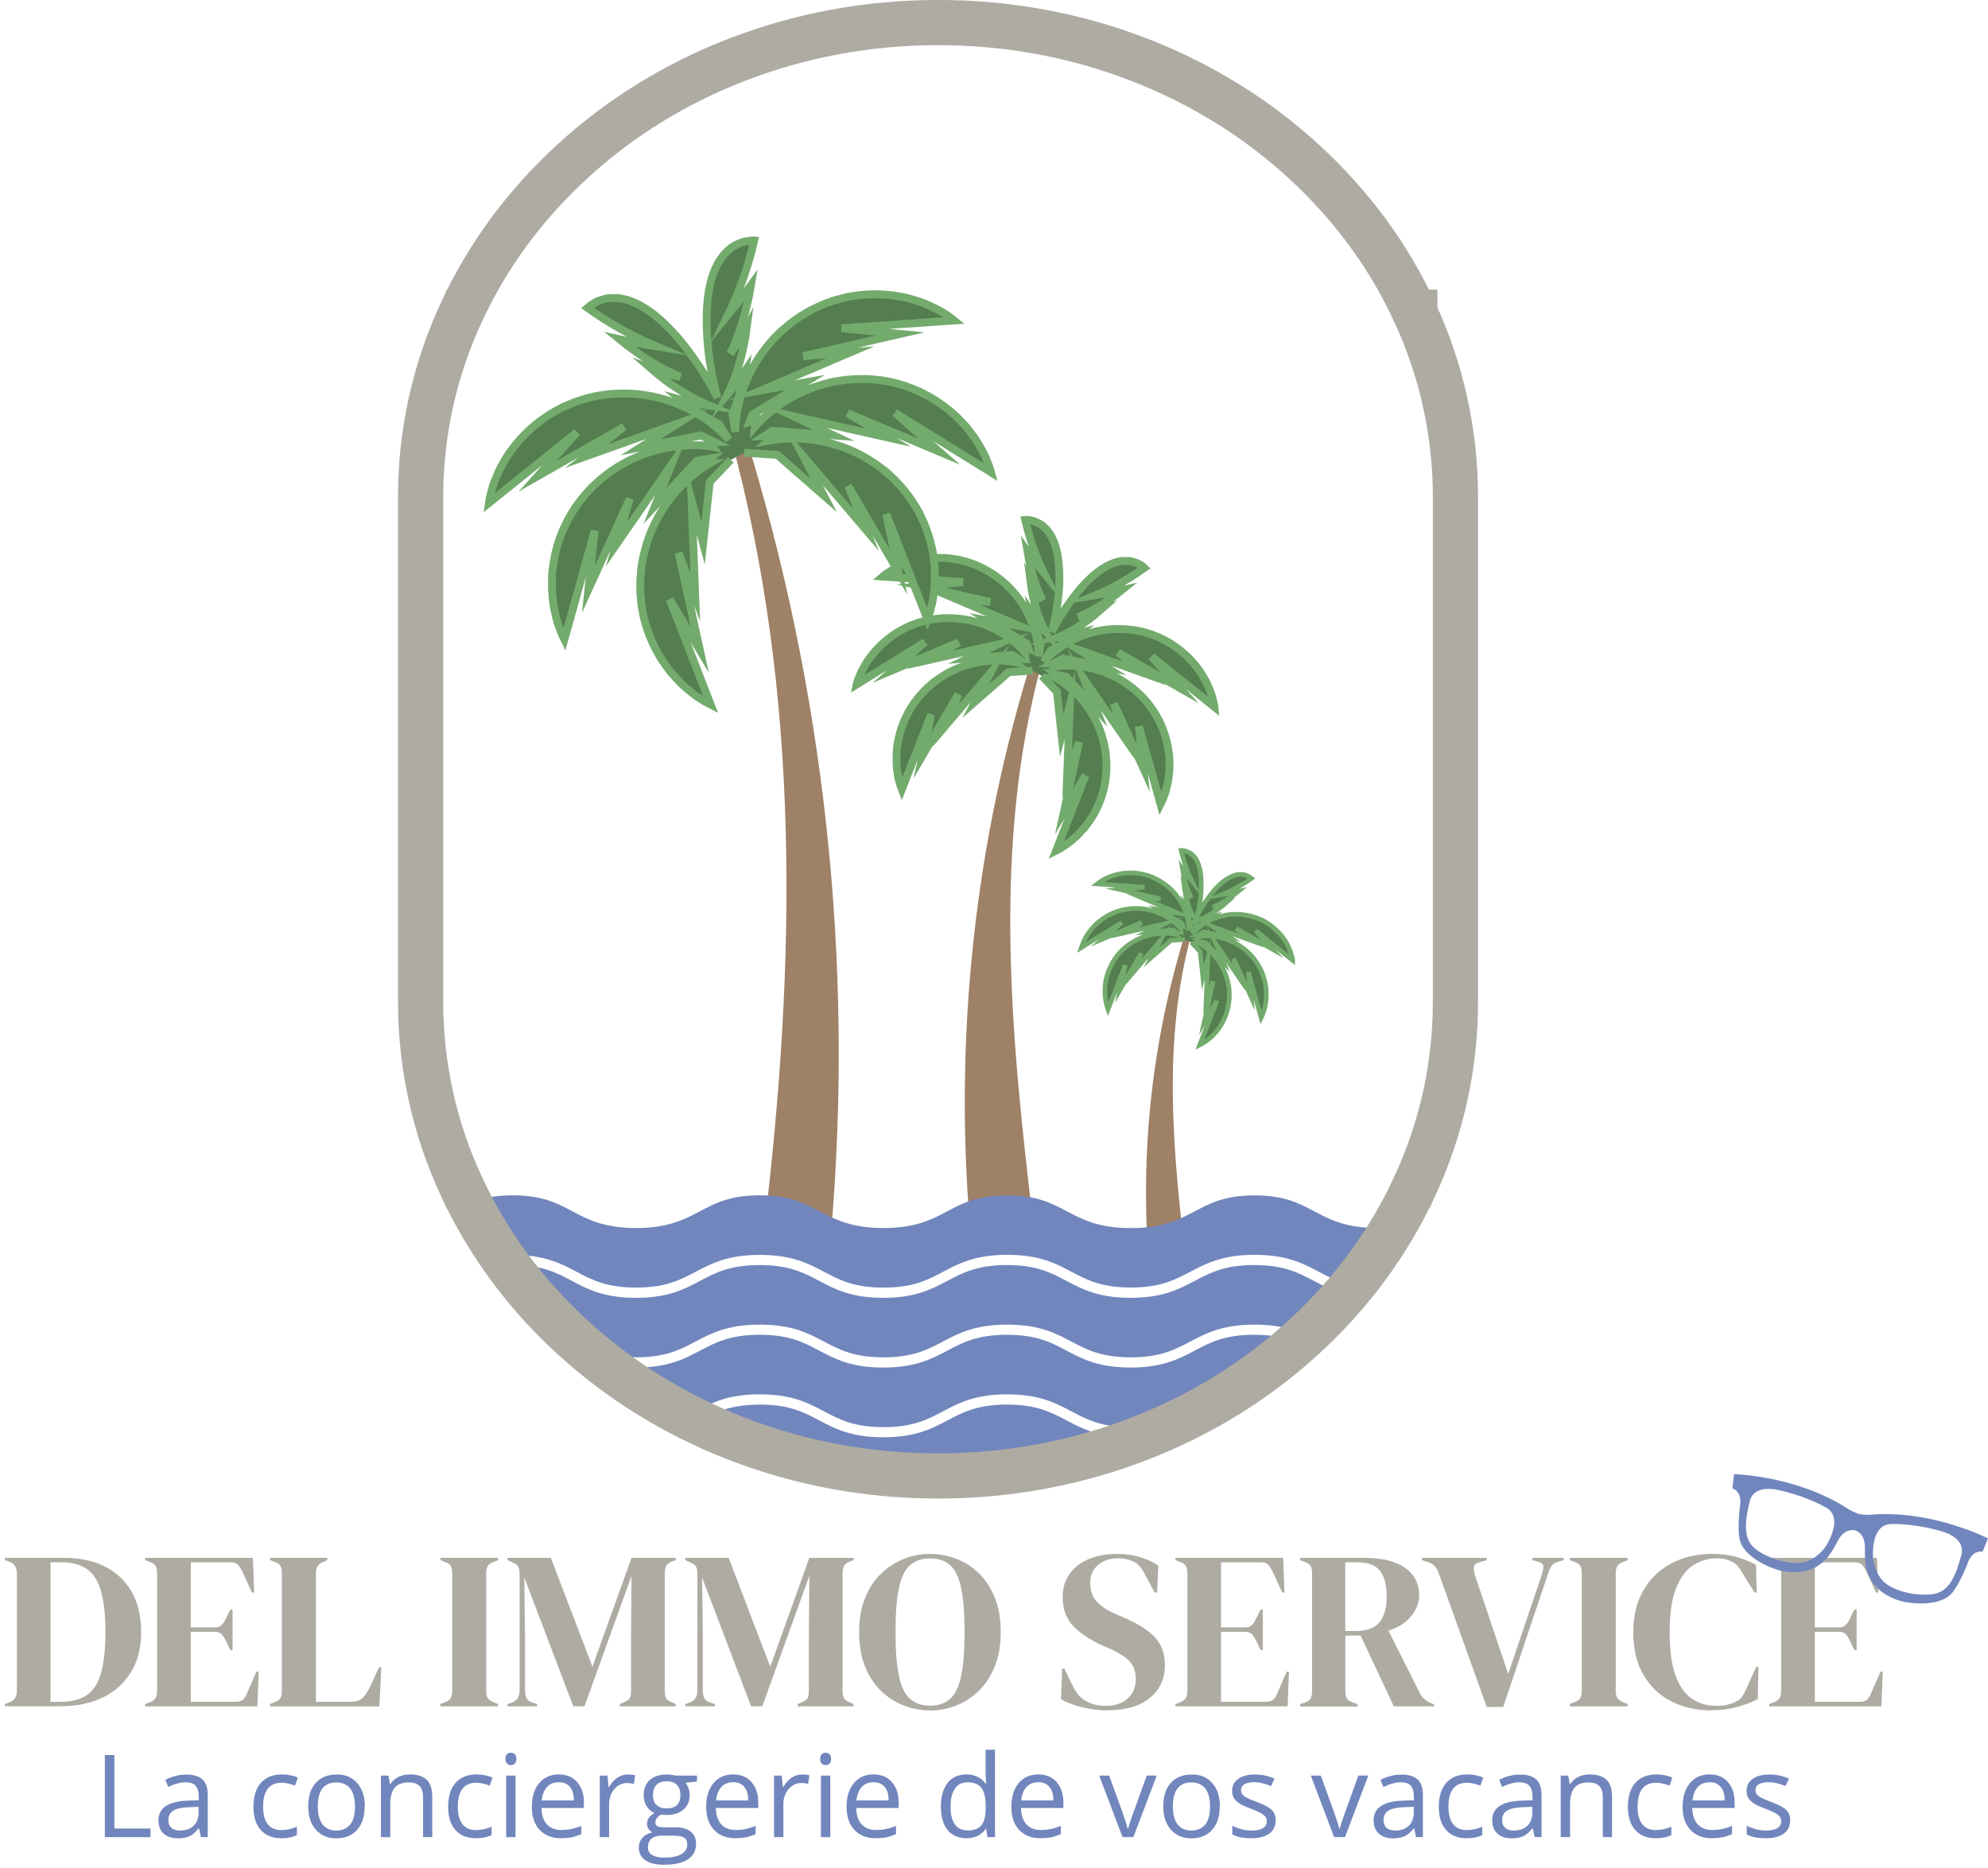 <svg xmlns="http://www.w3.org/2000/svg" id="Calque_1" data-name="Calque 1" viewBox="0 0 252.91 237.67"><g><path d="M150.85,118.51c-4.28,13.72-5.9,28.25-4.64,42.8.74-.08,4-.15,4.74-.23-1.7-14.17-3.14-28.5.61-42.21" style="fill: #9e8166;"></path><path d="M151.56,119.87l1.12,1.18.35,3.26.62-2.29-.2,5.17.89-2.38-1.13,5.19,1.61-2.7-2.19,5.62s.06-.03.17-.09c.05-.03.12-.07.2-.11.08-.05.16-.1.26-.16.2-.12.41-.29.65-.5.06-.05.12-.11.19-.16.03-.03.06-.06.1-.09.03-.03.06-.06.09-.09.12-.13.25-.27.38-.42.03-.04.07-.08.1-.11.03-.04.06-.08.09-.12.06-.08.12-.17.19-.25.06-.09.12-.18.19-.27.06-.09.11-.19.17-.29.24-.4.44-.85.61-1.34.04-.12.08-.25.11-.37.02-.06.04-.13.05-.19.01-.07.03-.13.04-.2.03-.13.05-.27.08-.4.03-.13.04-.27.05-.41.01-.14.02-.28.04-.41,0-.14,0-.28,0-.42,0-.28-.03-.56-.05-.84v-.1s-.03-.1-.03-.1l-.04-.21c-.01-.07-.02-.14-.04-.21-.01-.07-.03-.14-.04-.2-.03-.13-.07-.27-.11-.4-.03-.13-.08-.26-.13-.39-.18-.52-.42-.99-.68-1.43-.14-.21-.27-.42-.42-.62-.14-.2-.3-.37-.45-.55-.31-.34-.62-.63-.93-.87-.27-.21-.53-.39-.78-.53h.33s-.34-.26-.34-.26l.68.12,2.24,2.4-.88-2.2,2.94,4.26-.71-2.43,2.2,4.83-.33-3.13,1.62,5.81s.03-.06.08-.17c.03-.06.06-.13.09-.21.04-.08.07-.18.11-.29.09-.22.15-.48.22-.79.02-.08.03-.16.05-.24,0-.04.02-.08.02-.13,0-.04.01-.09.02-.13.02-.18.04-.36.06-.56,0-.05,0-.1.01-.15,0-.05,0-.1,0-.15,0-.1,0-.21,0-.32,0-.11,0-.22-.01-.33,0-.11-.02-.22-.04-.34-.05-.46-.16-.94-.32-1.43-.04-.12-.09-.25-.13-.37-.02-.06-.05-.12-.07-.19-.03-.06-.05-.12-.08-.18-.06-.12-.12-.24-.18-.37-.06-.12-.13-.24-.2-.36-.07-.12-.15-.23-.22-.35-.08-.11-.16-.23-.25-.34-.16-.23-.36-.43-.55-.64l-.07-.08-.08-.07-.15-.14c-.05-.05-.1-.1-.15-.14-.05-.05-.1-.09-.16-.14-.11-.09-.22-.17-.33-.26-.11-.09-.22-.16-.34-.24-.45-.31-.93-.54-1.4-.74-.24-.09-.47-.18-.71-.24-.23-.07-.46-.12-.69-.17-.45-.08-.87-.13-1.27-.14-.39-.01-.75.01-1.07.05-.04,0-.08.01-.11.02l.15-.21h-.28s.75-.38.75-.38l3.22.64-2-1.27,4.87,1.74-2-1.56,4.61,2.63-2.09-2.34,4.7,3.77s0-.07-.03-.19c-.01-.06-.03-.13-.05-.22-.02-.09-.05-.19-.08-.3-.06-.23-.16-.48-.28-.77-.03-.07-.06-.15-.1-.23-.02-.04-.03-.08-.05-.12-.02-.04-.04-.08-.06-.12-.09-.16-.18-.32-.28-.49-.03-.04-.05-.09-.08-.13-.03-.04-.06-.08-.09-.13-.06-.08-.12-.17-.19-.25-.06-.09-.13-.17-.2-.26-.07-.09-.15-.17-.23-.25-.31-.34-.68-.67-1.09-.98-.11-.07-.21-.15-.32-.22-.05-.04-.11-.07-.16-.11-.06-.03-.12-.07-.17-.1-.12-.06-.24-.13-.36-.19-.12-.07-.25-.11-.37-.17-.13-.05-.26-.11-.38-.16-.13-.05-.26-.09-.4-.13-.27-.09-.54-.14-.82-.2l-.1-.02h-.1s-.21-.04-.21-.04c-.07,0-.14-.02-.21-.03-.07,0-.14-.02-.21-.02-.14,0-.28-.01-.42-.02-.14,0-.28,0-.41,0-.55.01-1.07.1-1.57.22-.25.07-.49.13-.71.22-.23.08-.45.17-.65.26-.41.19-.79.4-1.11.63-.33.22-.6.45-.84.67-.07.07-.14.13-.2.19-.04.04-.08.08-.12.12-.04.05-.09.09-.12.14.19-.27.37-.55.54-.84.67-.32,1.34-.75,1.99-1.27-.5.14-1.01.24-1.5.31,1.06-.44,2.13-1.11,3.15-2.01-.53.19-1.06.35-1.6.48,1.1-.48,2.19-1.15,3.24-2.01-.65.15-1.31.27-1.96.38,1.24-.52,2.47-1.2,3.66-2.05,0,0-.04-.03-.11-.09-.04-.03-.08-.06-.13-.09-.05-.04-.11-.07-.18-.11-.14-.08-.3-.14-.5-.18-.05-.01-.1-.02-.15-.03-.03,0-.05-.01-.08-.01-.03,0-.05,0-.08,0-.11,0-.23,0-.35,0-.03,0-.06,0-.09,0-.03,0-.06.01-.09.02-.06.01-.13.03-.19.04-.07.01-.13.03-.2.05-.07.02-.14.05-.21.08-.28.1-.58.27-.88.47-.07.05-.15.11-.23.16-.04.03-.08.06-.11.08-.04.03-.07.06-.11.1-.07.07-.15.13-.23.19-.08.06-.15.14-.22.21-.07.07-.15.15-.22.22-.07.08-.14.16-.22.24-.15.15-.28.33-.42.49-.02.02-.03.04-.05.06-.02.02-.03.04-.05.06-.03.04-.07.09-.1.13-.03.04-.07.08-.1.13-.03.04-.07.08-.1.13-.06.09-.13.17-.19.26-.06.08-.12.17-.18.26-.24.34-.45.69-.65,1.02-.1.17-.19.33-.28.49-.08.15-.16.29-.23.44.01-.05.03-.11.04-.16.04-.16.09-.34.13-.51.04-.18.08-.36.12-.55.07-.38.14-.78.18-1.19.01-.1.03-.21.03-.31,0-.11.02-.21.03-.32,0-.05,0-.11.01-.16,0-.05,0-.11,0-.16,0-.05,0-.11,0-.16,0-.03,0-.05,0-.08,0-.03,0-.05,0-.08,0-.21.02-.44,0-.65,0-.11,0-.21,0-.32,0-.1-.01-.21-.02-.31,0-.1-.01-.21-.03-.31-.01-.1-.03-.2-.04-.3,0-.05-.01-.1-.02-.15,0-.05-.02-.09-.03-.14-.02-.09-.04-.18-.06-.27-.09-.35-.2-.67-.34-.93-.04-.07-.06-.14-.1-.2-.04-.06-.08-.12-.12-.17-.04-.05-.08-.11-.12-.16-.02-.03-.04-.05-.06-.07-.02-.02-.04-.04-.07-.07-.09-.09-.18-.16-.26-.23-.02-.02-.04-.03-.06-.05-.02-.02-.05-.03-.07-.04-.05-.03-.09-.05-.14-.08-.18-.09-.34-.16-.49-.19-.08-.02-.14-.03-.21-.04-.06,0-.11-.01-.16-.02-.09,0-.14,0-.14,0,.33,1.43.8,2.76,1.39,3.96-.42-.51-.83-1.04-1.22-1.58.22,1.34.6,2.57,1.1,3.66-.31-.45-.61-.92-.88-1.41.17,1.35.53,2.56,1.04,3.59-.33-.38-.64-.79-.92-1.22.14.82.37,1.58.66,2.27-.06.31-.11.63-.15.94,0-.11,0-.24-.01-.36,0,0,0-.02,0-.03-.02-.32-.07-.68-.16-1.06-.09-.38-.22-.79-.39-1.22-.09-.21-.18-.43-.3-.64-.11-.22-.24-.43-.38-.64-.28-.42-.61-.85-1-1.23-.1-.1-.19-.19-.3-.28-.1-.09-.21-.18-.32-.27-.05-.05-.11-.09-.17-.13-.06-.04-.11-.08-.17-.12l-.17-.12-.09-.06-.09-.05c-.24-.14-.48-.29-.74-.41-.13-.06-.25-.12-.38-.18-.13-.05-.26-.1-.39-.14-.13-.04-.26-.1-.39-.13-.13-.03-.26-.07-.39-.1-.06-.02-.13-.03-.2-.05-.07-.01-.13-.02-.2-.03-.13-.02-.26-.04-.39-.06-.51-.06-1.01-.06-1.47-.02-.11.01-.23.01-.34.03-.11.02-.22.03-.32.06-.11.02-.21.04-.31.06-.05.01-.1.02-.15.03-.05.01-.1.03-.14.04-.19.06-.37.11-.54.17-.04.01-.08.03-.12.04-.04.01-.08.03-.12.05-.08.03-.15.07-.23.1-.29.13-.54.25-.73.38-.1.06-.18.12-.26.17-.07.05-.14.09-.19.13-.1.07-.15.11-.15.11l6.01.42-3.13.3,5.17,1.19-2.53-.21,4.76,2.03-2.33-.42,2.8,1.71.15.38-.31-.1.03.36c-.18-.21-.39-.42-.64-.63-.29-.26-.64-.52-1.03-.76-.2-.12-.4-.24-.62-.34-.21-.11-.45-.21-.68-.3-.48-.18-.99-.33-1.53-.41-.13-.02-.27-.05-.41-.06-.14-.01-.28-.02-.41-.03-.07,0-.14,0-.21,0-.07,0-.14,0-.21,0h-.21s-.11,0-.11,0h-.1c-.28.03-.56.05-.84.11-.14.03-.28.05-.41.08-.13.04-.27.07-.4.11-.13.04-.27.07-.39.12-.13.05-.25.1-.38.15-.06.02-.12.05-.18.08-.06.03-.12.06-.18.09-.12.06-.23.12-.35.18-.45.25-.85.54-1.2.84-.09.08-.18.14-.26.22-.08.08-.16.16-.23.23-.07.08-.15.15-.22.23-.03.04-.07.07-.1.11-.03.04-.06.08-.09.12-.12.16-.24.31-.34.45-.03.04-.05.07-.08.11-.03.03-.05.07-.07.11-.04.07-.09.14-.13.21-.16.28-.29.52-.37.73-.04.11-.08.2-.11.29-.03.08-.06.16-.08.21-.04.12-.06.18-.06.18l5.13-3.17-2.36,2.07,4.89-2.06-2.17,1.3,5.05-1.13-2.14,1.02,3.27-.24.41.27-.49-.02.3.28c-.24-.04-.49-.08-.77-.1-.39-.03-.82-.03-1.28,0-.23.02-.46.05-.7.1-.24.04-.48.1-.73.17-.49.14-.99.33-1.47.59-.12.06-.24.13-.36.2-.12.07-.24.15-.35.22-.06.04-.11.08-.17.12-.06.04-.11.08-.17.13l-.17.13-.08.06-.08.07c-.21.19-.42.37-.61.58-.09.1-.19.2-.28.31-.09.11-.17.22-.25.33-.08.11-.17.22-.24.34-.07.12-.14.23-.21.35-.04.06-.07.12-.1.17-.03.06-.06.12-.09.18-.06.12-.11.24-.17.35-.21.47-.36.94-.46,1.39-.02.11-.05.22-.07.33-.01.11-.03.22-.04.33-.01.11-.03.21-.04.31,0,.05-.01.1-.01.15,0,.05,0,.1,0,.15,0,.2,0,.39,0,.56,0,.04,0,.09,0,.13,0,.04,0,.09.01.13,0,.08.02.17.03.25.04.32.08.59.14.81.03.11.06.21.08.3.02.09.05.16.07.22.04.12.06.18.06.18l2.2-5.61-.65,3.08,2.68-4.58-.96,2.35,3.36-3.94-1.1,2.1,2.47-2.16,1.77-.12" style="fill: #547d50; stroke: #73ab6d; stroke-miterlimit: 10; stroke-width: .59px;"></path></g><g><path d="M131.33,83.68c-7.27,23.32-10.02,48.02-7.89,72.77,1.26-.13,6.8-.26,8.06-.39-2.89-24.08-5.34-48.45,1.04-71.77" style="fill: #9e8166;"></path><path d="M132.55,85.99l1.91,2.01.6,5.55,1.05-3.89-.34,8.8,1.51-4.04-1.92,8.82,2.73-4.59-3.72,9.55s.1-.05.29-.15c.09-.05.2-.11.33-.19.13-.08.28-.17.44-.28.34-.21.7-.5,1.11-.85.1-.09.21-.18.32-.28.05-.05.11-.1.16-.15.05-.05.1-.11.16-.16.21-.22.43-.46.65-.71.06-.06.11-.13.17-.19.05-.07.1-.14.16-.21.11-.14.21-.29.32-.43.11-.15.21-.3.32-.46.11-.16.2-.33.3-.5.4-.67.75-1.44,1.03-2.27.07-.21.13-.42.19-.64.03-.11.06-.22.09-.32.02-.11.05-.22.07-.33.04-.22.09-.45.13-.68.05-.23.06-.46.09-.69.02-.23.04-.47.06-.7,0-.24,0-.47,0-.71.01-.48-.05-.95-.09-1.43l-.02-.18-.03-.18-.06-.35c-.02-.12-.04-.24-.06-.35-.02-.12-.04-.23-.08-.35-.06-.23-.12-.46-.19-.68-.06-.23-.14-.45-.22-.67-.3-.88-.71-1.69-1.16-2.43-.23-.36-.46-.72-.71-1.05-.24-.33-.51-.64-.76-.93-.53-.57-1.06-1.07-1.59-1.48-.46-.36-.9-.66-1.32-.91l.56.02-.58-.46,1.16.2,3.81,4.08-1.5-3.74,5.01,7.24-1.22-4.13,3.75,8.21-.57-5.31,2.75,9.87s.05-.1.14-.29c.04-.1.1-.21.15-.35.06-.14.12-.3.19-.48.15-.37.26-.82.38-1.35.03-.13.06-.27.09-.41.01-.07.03-.14.04-.22,0-.07.02-.15.03-.22.04-.3.07-.62.1-.96,0-.08.01-.17.02-.25,0-.08,0-.17,0-.26,0-.17,0-.35,0-.54,0-.18-.01-.37-.02-.56,0-.19-.04-.38-.06-.57-.08-.78-.27-1.6-.54-2.44-.07-.21-.14-.42-.23-.63-.04-.1-.08-.21-.12-.32-.05-.1-.09-.21-.14-.31-.1-.21-.2-.41-.3-.62-.1-.21-.23-.4-.35-.61-.12-.2-.25-.4-.37-.6-.14-.19-.28-.38-.42-.57-.28-.39-.61-.73-.93-1.09l-.12-.13-.13-.12-.26-.24c-.09-.08-.17-.16-.26-.24-.09-.08-.18-.16-.27-.23-.18-.15-.37-.29-.56-.44-.18-.15-.38-.27-.57-.4-.77-.52-1.58-.92-2.38-1.25-.4-.15-.8-.3-1.2-.41-.39-.12-.79-.21-1.17-.28-.76-.14-1.49-.22-2.16-.23-.67-.02-1.28.02-1.82.09-.06,0-.13.02-.19.03l.26-.36-.48-.02,1.28-.63,5.47,1.09-3.4-2.16,8.29,2.96-3.4-2.65,7.84,4.48-3.56-3.98,7.99,6.41s-.01-.11-.06-.32c-.02-.1-.05-.23-.08-.38-.03-.15-.08-.32-.13-.5-.1-.38-.26-.82-.48-1.32-.05-.13-.11-.25-.17-.38-.03-.07-.06-.13-.09-.2-.04-.06-.07-.13-.11-.2-.15-.27-.31-.54-.48-.83-.04-.07-.09-.15-.13-.22-.05-.07-.1-.14-.15-.21-.1-.14-.21-.28-.32-.43-.11-.15-.22-.29-.34-.44-.12-.15-.26-.29-.39-.43-.52-.59-1.15-1.15-1.86-1.66-.18-.12-.36-.25-.55-.38-.09-.06-.19-.12-.28-.19-.1-.06-.2-.11-.3-.17-.2-.11-.4-.22-.61-.33-.2-.11-.42-.2-.63-.29-.22-.09-.43-.18-.65-.27-.22-.08-.45-.15-.68-.22-.45-.16-.92-.24-1.39-.34l-.17-.03-.18-.02-.35-.05c-.12-.02-.24-.03-.35-.04-.12-.01-.24-.03-.36-.03-.24-.01-.47-.02-.71-.03-.23-.01-.47,0-.7,0-.93.02-1.83.18-2.66.38-.42.11-.83.22-1.21.37-.39.13-.76.29-1.11.45-.7.33-1.34.69-1.89,1.07-.55.37-1.03.77-1.42,1.13-.12.11-.23.22-.34.33-.07.07-.13.14-.2.21-.08.08-.15.16-.21.23.32-.46.63-.94.92-1.43,1.14-.55,2.28-1.27,3.39-2.16-.86.23-1.71.41-2.55.52,1.81-.76,3.63-1.9,5.36-3.42-.9.32-1.81.59-2.71.81,1.87-.82,3.73-1.96,5.52-3.42-1.11.25-2.22.46-3.33.64,2.11-.88,4.2-2.04,6.23-3.49,0,0-.06-.06-.18-.15-.06-.05-.13-.1-.22-.16-.09-.06-.19-.12-.31-.18-.23-.14-.52-.23-.85-.31-.08-.02-.17-.04-.26-.06-.04,0-.09-.02-.14-.02-.05,0-.09,0-.14,0-.19,0-.39,0-.6,0-.05,0-.1,0-.16,0-.05,0-.11.02-.16.03-.11.02-.22.05-.33.07-.11.02-.23.06-.34.08-.12.03-.23.09-.35.13-.48.18-.98.46-1.49.8-.13.09-.25.18-.38.28-.06.05-.13.1-.19.14-.06.05-.13.11-.19.16-.13.11-.25.22-.38.33-.13.11-.25.24-.38.36-.13.12-.25.25-.38.37-.12.13-.24.27-.37.4-.25.26-.48.56-.72.83-.03.04-.06.07-.09.11-.03.04-.06.07-.08.11-.06.07-.11.15-.17.22-.06.07-.11.14-.17.22-.06.07-.11.14-.17.22-.11.15-.22.29-.32.44-.11.14-.21.29-.31.44-.41.58-.77,1.17-1.11,1.73-.16.28-.32.55-.47.83-.14.25-.27.5-.39.74.03-.09.05-.18.08-.27.07-.28.15-.57.21-.87.07-.3.13-.61.2-.93.12-.64.24-1.32.31-2.03.02-.18.05-.36.06-.54.02-.18.03-.36.05-.54.01-.09.01-.18.02-.27,0-.09.01-.18.02-.27,0-.09.01-.18.02-.28,0-.05,0-.09,0-.14,0-.05,0-.09,0-.14,0-.37.03-.74,0-1.1,0-.18,0-.36-.01-.55-.01-.18-.02-.35-.04-.53-.02-.17-.02-.35-.05-.52-.03-.17-.05-.33-.07-.5-.01-.08-.02-.17-.03-.25-.02-.08-.03-.16-.05-.24-.03-.16-.07-.31-.1-.46-.15-.6-.34-1.14-.58-1.59-.06-.11-.11-.23-.18-.33-.07-.1-.13-.2-.2-.29-.07-.09-.13-.19-.2-.27-.03-.04-.07-.09-.1-.13-.04-.04-.08-.08-.11-.11-.15-.14-.3-.28-.45-.4-.04-.03-.07-.06-.11-.09-.04-.03-.08-.05-.12-.07-.08-.05-.15-.09-.23-.13-.3-.16-.57-.28-.84-.33-.13-.03-.24-.05-.35-.07-.1-.02-.2-.03-.27-.03-.15-.01-.24,0-.24,0,.56,2.43,1.36,4.69,2.36,6.74-.71-.87-1.41-1.76-2.07-2.69.38,2.28,1.02,4.36,1.88,6.21-.53-.76-1.03-1.56-1.5-2.4.29,2.29.9,4.34,1.76,6.11-.56-.65-1.08-1.34-1.57-2.08.25,1.4.62,2.69,1.11,3.86-.1.54-.18,1.07-.25,1.6,0-.2,0-.4-.03-.62,0-.02,0-.03,0-.05-.04-.54-.12-1.15-.28-1.8-.15-.65-.37-1.35-.66-2.07-.15-.36-.31-.72-.51-1.08-.18-.37-.41-.73-.64-1.09-.48-.72-1.04-1.44-1.7-2.09-.16-.16-.33-.33-.51-.48-.18-.16-.36-.31-.54-.46-.09-.08-.19-.15-.28-.22-.09-.07-.19-.14-.29-.21l-.29-.21-.15-.1-.15-.09c-.41-.24-.82-.5-1.25-.69-.21-.1-.43-.21-.65-.3-.22-.08-.44-.17-.66-.25-.22-.07-.44-.16-.66-.22-.22-.06-.45-.11-.67-.17-.11-.03-.22-.05-.33-.08-.11-.02-.22-.04-.33-.05-.22-.04-.44-.07-.66-.1-.87-.1-1.71-.11-2.49-.03-.19.02-.39.02-.58.06-.19.03-.37.06-.55.09-.18.03-.35.07-.53.1-.09.02-.17.03-.25.05-.08.02-.17.05-.25.07-.32.09-.63.19-.92.29-.07.03-.14.05-.21.07-.07.03-.14.06-.2.08-.13.06-.26.11-.38.17-.49.22-.91.43-1.24.64-.17.1-.31.2-.44.28-.13.08-.23.16-.32.22-.17.12-.26.2-.26.2l10.22.71-5.32.51,8.79,2.02-4.29-.36,8.1,3.45-3.96-.71,4.76,2.91.25.65-.53-.17.06.61c-.31-.35-.67-.72-1.08-1.08-.5-.45-1.09-.88-1.74-1.29-.33-.2-.68-.4-1.05-.58-.37-.19-.76-.35-1.16-.51-.81-.3-1.68-.56-2.6-.7-.23-.04-.46-.08-.69-.09-.23-.02-.47-.04-.71-.06-.12-.01-.24-.01-.35-.01-.12,0-.24,0-.36,0h-.36s-.18,0-.18,0h-.18c-.48.06-.95.09-1.42.18-.23.04-.47.08-.7.13-.23.06-.46.12-.68.19-.22.07-.45.12-.66.21-.22.09-.43.17-.64.25-.11.04-.21.09-.31.13-.1.05-.2.1-.3.15-.2.1-.4.2-.59.31-.76.43-1.45.91-2.04,1.43-.15.13-.3.25-.43.38-.13.14-.27.26-.39.4-.13.13-.25.26-.37.39-.06.06-.12.13-.17.19-.05.07-.11.13-.16.2-.21.26-.4.52-.58.77-.04.06-.09.12-.13.18-.04.06-.08.13-.12.19-.07.12-.15.24-.21.36-.27.47-.49.88-.63,1.25-.07.18-.14.34-.19.48-.05.14-.1.26-.13.36-.07.2-.09.31-.09.31l8.71-5.39-4.02,3.52,8.32-3.49-3.7,2.21,8.59-1.93-3.64,1.74,5.56-.41.7.46-.83-.03.51.47c-.4-.08-.84-.14-1.3-.17-.67-.06-1.4-.05-2.17.01-.39.04-.79.08-1.19.16-.41.07-.82.17-1.23.29-.83.25-1.68.56-2.5,1-.21.11-.41.21-.61.34-.2.12-.4.25-.6.38-.1.06-.2.13-.29.2-.1.07-.19.14-.29.21l-.28.22-.14.11-.14.12c-.35.32-.72.63-1.03.99-.16.17-.32.35-.48.53-.15.19-.29.37-.43.56-.14.19-.29.37-.41.57-.12.2-.24.39-.36.59-.06.1-.12.2-.17.29-.05.1-.1.2-.15.3-.1.2-.19.4-.29.6-.35.8-.62,1.6-.78,2.37-.04.19-.09.38-.12.56-.03.19-.05.37-.07.55-.02.18-.04.36-.06.53,0,.09-.02.17-.02.26,0,.09,0,.17,0,.25,0,.34,0,.66,0,.96,0,.08,0,.15,0,.22,0,.07.01.15.02.22.01.14.03.28.04.42.07.54.13,1,.24,1.38.05.19.09.36.14.5.04.14.08.27.12.37.07.2.11.3.11.3l3.73-9.54-1.1,5.23,4.56-7.79-1.63,3.99,5.71-6.7-1.87,3.57,4.2-3.67,3.01-.2" style="fill: #547d50; stroke: #73ab6d; stroke-miterlimit: 10;"></path></g><g><path d="M94.65,54.8c10.2,32.72,14.06,67.38,11.07,102.1-1.77-.18-6.74-.37-8.51-.55,4.06-33.79,4.69-67.98-4.25-100.69" style="fill: #9e8166;"></path><path d="M92.97,58.5l-2.68,2.82-.84,7.78-1.47-5.46.47,12.34-2.12-5.67,2.7,12.38-3.83-6.44,5.22,13.4s-.14-.07-.4-.21c-.13-.07-.29-.16-.47-.27-.18-.11-.39-.24-.62-.39-.47-.29-.98-.7-1.56-1.19-.15-.12-.29-.25-.44-.39-.07-.07-.15-.13-.23-.21-.07-.07-.14-.15-.22-.22-.29-.31-.6-.64-.91-.99-.08-.09-.16-.18-.24-.27-.07-.09-.15-.19-.22-.29-.15-.2-.29-.4-.44-.61-.15-.21-.3-.42-.45-.64-.15-.22-.27-.46-.42-.7-.56-.95-1.05-2.02-1.45-3.18-.09-.29-.19-.59-.27-.89-.04-.15-.09-.3-.13-.45-.03-.16-.07-.31-.1-.47-.06-.31-.12-.63-.18-.95-.07-.32-.08-.65-.12-.97-.03-.33-.06-.66-.09-.99,0-.33,0-.67,0-1-.02-.67.07-1.34.12-2.01l.03-.25.04-.25.09-.49c.03-.16.06-.33.09-.49.03-.16.06-.33.11-.49.08-.32.17-.64.26-.96.08-.32.19-.63.3-.93.42-1.23,1-2.37,1.62-3.41.33-.51.64-1.01,1-1.47.34-.47.71-.89,1.07-1.3.74-.8,1.48-1.5,2.23-2.08.64-.51,1.27-.93,1.86-1.28l-.78.03.81-.65-1.63.27-5.34,5.72,2.1-5.25-7.02,10.16,1.7-5.8-5.26,11.52.8-7.46-3.86,13.85s-.07-.14-.2-.41c-.06-.13-.13-.3-.21-.5-.08-.2-.17-.42-.26-.68-.21-.52-.37-1.15-.53-1.89-.04-.19-.08-.38-.12-.58-.02-.1-.05-.2-.06-.3-.01-.1-.03-.21-.04-.31-.05-.42-.1-.87-.13-1.34,0-.12-.02-.24-.03-.36,0-.12,0-.24,0-.36,0-.25,0-.5,0-.75,0-.26.02-.52.02-.78,0-.27.06-.53.09-.81.12-1.1.37-2.25.75-3.42.1-.29.2-.58.32-.88.06-.15.11-.29.17-.44.07-.14.13-.29.2-.43.14-.29.28-.58.42-.87.14-.3.32-.57.48-.85.17-.28.35-.56.52-.84.19-.27.39-.54.59-.8.39-.55.85-1.03,1.3-1.53l.17-.18.18-.17.37-.34c.12-.12.24-.23.37-.34.12-.11.25-.22.38-.33.26-.21.52-.41.78-.61.26-.21.53-.38.81-.56,1.08-.74,2.22-1.29,3.34-1.75.57-.21,1.12-.42,1.68-.57.55-.17,1.1-.29,1.64-.4,1.07-.2,2.09-.31,3.03-.33.94-.03,1.79.03,2.55.13.09.01.18.02.27.04l-.36-.51.67-.03-1.8-.88-7.68,1.52,4.77-3.04-11.63,4.15,4.77-3.72-10.99,6.28,5-5.59-11.21,9s.02-.16.08-.45c.03-.14.07-.32.12-.53.05-.21.11-.44.18-.71.13-.54.37-1.14.67-1.85.07-.18.15-.35.24-.54.04-.09.08-.19.13-.28.05-.09.1-.18.15-.28.2-.37.43-.76.67-1.17.06-.1.12-.2.19-.3.07-.1.14-.2.21-.3.14-.2.29-.4.45-.6.15-.21.31-.41.48-.62.16-.21.36-.4.54-.6.74-.82,1.61-1.61,2.61-2.34.25-.18.51-.36.77-.53.13-.09.26-.17.39-.26.14-.08.28-.16.42-.24.28-.15.57-.31.85-.46.28-.16.59-.27.89-.41.3-.13.61-.25.92-.38.31-.11.63-.21.95-.31.63-.22,1.29-.34,1.95-.48l.25-.05.25-.03.5-.07c.16-.02.33-.04.5-.06.17-.02.33-.04.5-.04.33-.02.66-.03.99-.04.33-.02.66,0,.98.01,1.3.03,2.56.25,3.74.53.59.16,1.16.31,1.7.52.55.18,1.06.41,1.56.63.99.46,1.88.97,2.65,1.5.78.52,1.44,1.08,1.99,1.59.17.16.33.31.48.46.1.1.19.2.28.29.11.11.2.22.3.33-.45-.65-.88-1.31-1.29-2.01-1.6-.77-3.2-1.78-4.75-3.03,1.2.33,2.4.57,3.58.73-2.54-1.06-5.09-2.66-7.52-4.79,1.27.45,2.54.83,3.81,1.14-2.62-1.15-5.23-2.75-7.74-4.8,1.56.35,3.12.65,4.67.9-2.96-1.23-5.89-2.87-8.74-4.9,0,0,.09-.08.26-.21.08-.06.19-.14.31-.22.12-.08.27-.17.43-.26.33-.2.72-.32,1.19-.44.12-.03.24-.05.36-.08.06-.01.13-.03.19-.03.06,0,.13,0,.19,0,.26-.01.54,0,.84,0,.07,0,.15,0,.22.01.07,0,.15.03.23.04.15.03.31.06.47.1.16.03.32.08.48.12.16.04.33.12.49.18.67.25,1.37.64,2.09,1.13.18.13.36.26.54.39.09.07.18.13.27.2.09.08.18.15.27.23.18.16.36.31.54.46.18.15.35.34.53.51.18.17.35.35.53.52.17.19.34.38.52.56.35.36.68.78,1.01,1.16.04.05.08.1.12.15.04.05.08.1.12.15.08.1.16.2.24.31.08.1.16.2.24.3.08.1.16.2.23.31.15.21.3.41.45.62.15.2.29.41.43.62.58.81,1.08,1.64,1.55,2.42.23.4.46.78.66,1.16.2.35.37.7.54,1.04-.04-.13-.07-.25-.11-.38-.1-.39-.21-.8-.3-1.22-.1-.42-.18-.86-.28-1.31-.16-.9-.33-1.85-.44-2.85-.03-.25-.07-.5-.08-.75-.02-.25-.05-.51-.07-.76-.02-.13-.02-.26-.03-.38,0-.13-.02-.26-.02-.39,0-.13-.01-.26-.02-.39,0-.06,0-.13-.01-.19,0-.06,0-.13,0-.19,0-.51-.04-1.04-.01-1.54,0-.26,0-.51.01-.77.02-.25.03-.5.05-.74.02-.24.03-.5.06-.73.04-.24.07-.47.1-.71.01-.12.03-.23.05-.35.02-.11.05-.22.07-.33.05-.22.1-.43.14-.65.21-.84.48-1.6.82-2.23.08-.16.15-.33.25-.47.1-.14.19-.28.28-.41.1-.13.19-.26.28-.38.05-.06.09-.12.14-.18.05-.05.11-.11.16-.16.21-.2.42-.39.62-.56.05-.04.1-.08.15-.12.05-.04.11-.07.16-.1.11-.06.22-.13.32-.18.43-.22.81-.39,1.18-.46.18-.04.34-.07.49-.09.14-.02.27-.04.38-.04.21-.02.33-.01.33-.01-.79,3.41-1.91,6.57-3.32,9.46,1-1.22,1.97-2.48,2.91-3.77-.53,3.2-1.43,6.12-2.63,8.72.75-1.07,1.45-2.19,2.1-3.37-.41,3.21-1.27,6.1-2.47,8.57.78-.91,1.51-1.88,2.2-2.92-.34,1.96-.88,3.78-1.56,5.42.15.75.26,1.5.35,2.25,0-.27.01-.56.04-.87,0-.02,0-.04,0-.07.06-.76.17-1.61.39-2.52.2-.92.52-1.89.93-2.9.21-.5.44-1.02.72-1.52.26-.52.58-1.02.9-1.53.68-1.01,1.45-2.02,2.39-2.93.23-.23.46-.46.71-.67.25-.22.5-.43.76-.64.13-.11.26-.21.4-.31.13-.1.27-.2.4-.29l.41-.29.21-.14.21-.13c.58-.34,1.14-.7,1.76-.97.3-.15.6-.29.9-.42.31-.12.62-.24.93-.34.31-.1.62-.23.93-.3.31-.08.63-.16.94-.24.15-.04.31-.07.47-.11.16-.03.31-.05.47-.08.31-.05.62-.09.92-.13,1.22-.14,2.4-.15,3.5-.05.27.03.54.03.81.08.26.04.52.08.77.13.25.05.5.09.74.14.12.03.24.05.36.08.12.03.23.07.35.1.45.13.88.27,1.28.4.1.04.2.07.3.1.1.04.19.08.28.12.19.08.37.16.54.24.69.31,1.28.6,1.74.9.23.14.44.27.61.4.18.12.32.22.44.31.24.17.36.27.36.27l-14.34.99,7.46.72-12.34,2.84,6.02-.5-11.36,4.84,5.56-1-6.68,4.09-.35.92.74-.24-.08.86c.43-.49.93-1,1.52-1.51.7-.63,1.52-1.23,2.45-1.81.47-.28.95-.57,1.47-.82.51-.27,1.06-.49,1.62-.72,1.14-.42,2.36-.79,3.65-.98.32-.06.64-.11.97-.13.33-.03.66-.06.99-.08.16-.02.33-.01.5-.02.17,0,.33,0,.5,0h.5s.25,0,.25,0l.25.02c.67.06,1.34.1,1.99.24.33.06.66.12.98.19.32.09.64.17.95.27.31.1.63.17.93.3.3.12.6.24.9.36.15.06.29.12.44.18.14.07.28.14.42.21.28.14.56.29.83.43,1.07.6,2.04,1.28,2.87,2,.21.18.42.34.61.53.19.19.37.37.55.56.18.19.35.37.52.55.08.09.17.18.25.27.07.09.15.19.22.28.29.37.56.73.81,1.08.06.09.12.17.18.26.06.08.11.18.16.26.1.17.21.34.3.51.38.66.69,1.23.89,1.75.1.25.19.48.27.68.08.2.13.37.18.51.09.28.13.43.13.43l-12.22-7.57,5.64,4.94-11.67-4.9,5.18,3.11-12.05-2.71,5.1,2.43-7.81-.58-.99.65,1.17-.05-.72.66c.56-.11,1.17-.19,1.83-.24.94-.08,1.96-.08,3.04.02.54.06,1.1.12,1.67.23.57.09,1.14.25,1.73.4,1.16.34,2.36.78,3.5,1.4.29.15.58.3.86.48.28.17.56.35.84.53.14.09.27.19.41.28.13.1.27.2.4.3l.4.3.2.15.19.17c.5.45,1.01.88,1.45,1.39.23.24.45.49.67.74.2.26.41.52.61.78.19.27.4.52.57.8.17.28.34.55.51.82.09.14.16.27.24.41.07.14.14.28.21.42.14.28.27.56.4.84.5,1.13.86,2.25,1.09,3.32.06.27.13.53.17.79.04.27.08.52.1.78.03.26.06.5.09.75.01.12.03.24.03.36,0,.12,0,.24,0,.36,0,.47,0,.92,0,1.35,0,.11,0,.21,0,.31,0,.1-.02.21-.03.31-.02.2-.04.4-.06.58-.09.75-.19,1.4-.34,1.93-.07.27-.13.5-.19.71-.06.2-.12.38-.16.52-.09.28-.15.43-.15.43l-5.24-13.39,1.55,7.34-6.4-10.93,2.28,5.6-8.01-9.4,2.62,5.01-5.9-5.15-4.22-.28" style="fill: #547d50; stroke: #73ab6d; stroke-miterlimit: 10;"></path></g><path d="M90.33,180.05c1.57-.76,3.35-1.37,6.32-1.37,3.78,0,5.62.98,7.57,2.01,2,1.06,4.07,2.15,8.16,2.15s6.16-1.1,8.16-2.15c1.95-1.03,3.8-2.01,7.57-2.01s5.62.98,7.57,2.01c1.9,1,3.86,2.04,7.54,2.15-7.39,2.52-15.11,3.8-22.98,3.8-10.44,0-20.51-2.22-29.93-6.59ZM155.81,177.14c-2.53,1.46-5.17,2.77-7.87,3.91-1.1.31-2.39.5-4.07.5-3.78,0-5.62-.97-7.57-2.01-2-1.06-4.07-2.16-8.17-2.16s-6.16,1.1-8.16,2.16c-1.95,1.03-3.8,2.01-7.57,2.01s-5.62-.97-7.57-2.01c-2-1.06-4.07-2.16-8.17-2.16-3.84,0-5.9.97-7.8,1.96-.14-.07-.29-.14-.43-.21-3.03-1.51-5.98-3.26-8.78-5.2.4.02.82.04,1.26.04,4.09,0,6.16-1.1,8.16-2.16,1.95-1.03,3.8-2.01,7.57-2.01s5.62.97,7.57,2.01c2,1.06,4.07,2.16,8.16,2.16s6.16-1.1,8.16-2.16c1.95-1.03,3.8-2.01,7.57-2.01s5.62.97,7.57,2.01c2,1.06,4.07,2.16,8.16,2.16s6.16-1.1,8.17-2.16c1.95-1.03,3.8-2.01,7.57-2.01,2.45,0,4.09.41,5.47.98-2.91,2.35-6.03,4.49-9.27,6.35ZM166.43,169.68c-.07.06-.15.13-.23.19-1.61-.75-3.54-1.36-6.6-1.36-4.09,0-6.16,1.1-8.17,2.15-1.95,1.03-3.8,2.01-7.57,2.01s-5.62-.98-7.57-2.01c-2-1.06-4.07-2.15-8.17-2.15s-6.16,1.1-8.16,2.15c-1.95,1.03-3.8,2.01-7.57,2.01s-5.62-.98-7.57-2.01c-2-1.06-4.07-2.15-8.17-2.15s-6.16,1.1-8.16,2.15c-1.95,1.03-3.8,2.01-7.57,2.01-1.41,0-2.54-.14-3.52-.36-.46-.35-.92-.7-1.38-1.06-3.87-3.05-7.45-6.52-10.65-10.32,3.65.03,5.46.99,7.38,2.01,2,1.06,4.07,2.16,8.16,2.16s6.16-1.1,8.16-2.16c1.95-1.03,3.8-2.01,7.57-2.01s5.62.98,7.57,2.01c2,1.06,4.07,2.16,8.16,2.16s6.16-1.1,8.16-2.16c1.95-1.03,3.8-2.01,7.57-2.01s5.62.98,7.57,2.01c2,1.06,4.07,2.16,8.16,2.16s6.16-1.1,8.17-2.16c1.95-1.03,3.8-2.01,7.57-2.01s5.62.98,7.57,2.01c1.3.69,2.63,1.39,4.53,1.8-1.68,1.73-3.45,3.39-5.29,4.94ZM173.1,163.27c-.1.11-.21.23-.32.34-2.17-.33-3.56-1.06-5.01-1.83-2-1.06-4.07-2.15-8.16-2.15s-6.16,1.1-8.17,2.15c-1.95,1.03-3.8,2.01-7.57,2.01s-5.62-.98-7.57-2.01c-2-1.06-4.07-2.15-8.17-2.15-1.32,0-2.44.11-3.4.31-.2.04-.4.08-.59.13-.19.05-.38.1-.56.15h0c-.29.08-.56.17-.82.27-.79.29-1.48.62-2.14.96-.22.11-.43.23-.65.34-.17.09-.34.18-.5.27-1.78.93-3.62,1.74-7.07,1.74-3.78,0-5.62-.98-7.57-2.01-2-1.06-4.07-2.15-8.17-2.15s-6.16,1.1-8.16,2.15c-1.95,1.03-3.8,2.01-7.57,2.01s-5.62-.98-7.57-2.01c-2-1.06-4.07-2.15-8.16-2.15-.3,0-.59,0-.87.02-.09-.12-.19-.24-.29-.36-1.58-1.99-3.07-4.08-4.42-6.21,1.4-.59,3.06-1.03,5.58-1.03,3.78,0,5.62.98,7.57,2.01,2,1.06,4.07,2.15,8.16,2.15s6.16-1.1,8.16-2.15c1.95-1.03,3.8-2.01,7.57-2.01s5.62.98,7.57,2.01c2,1.06,4.07,2.15,8.16,2.15.78,0,1.48-.04,2.13-.11.22-.02.44-.05.64-.08.22-.03.44-.07.65-.11,2.01-.4,3.4-1.13,4.75-1.85.84-.45,1.67-.88,2.63-1.23.23-.08.46-.16.7-.23.23-.07.46-.13.7-.18.98-.23,2.13-.36,3.54-.36,3.78,0,5.62.98,7.57,2.01,2,1.06,4.07,2.15,8.16,2.15s6.16-1.1,8.17-2.15c1.95-1.03,3.8-2.01,7.57-2.01s5.62.98,7.57,2.01c2,1.06,4.07,2.15,8.16,2.15,1.47,0,2.69-.14,3.73-.37-1.82,2.59-3.83,5.09-5.97,7.43Z" style="fill: #7186bc;"></path><g><g><path d="M.63,217.07v-.29l.6-.23c.61-.25.92-.73.92-1.46v-14.93c0-.76-.31-1.25-.92-1.46l-.6-.23v-.29h7.55c2.02,0,3.76.38,5.22,1.13,1.46.75,2.58,1.83,3.37,3.23s1.19,3.08,1.19,5.05-.43,3.71-1.29,5.12c-.86,1.41-2.05,2.49-3.59,3.23-1.53.74-3.34,1.12-5.42,1.12H.63ZM6.43,216.5h1.23c1.37,0,2.48-.27,3.32-.82.84-.54,1.45-1.46,1.84-2.75s.59-3.06.59-5.31-.2-4.02-.59-5.31c-.39-1.29-1-2.2-1.82-2.75-.82-.54-1.9-.82-3.23-.82h-1.34v17.74Z" style="fill: #aeaba3;"></path><path d="M18.47,217.07v-.29l.66-.26c.32-.13.55-.31.67-.53.12-.22.19-.52.19-.9v-14.93c0-.38-.05-.68-.16-.9-.11-.22-.34-.4-.7-.53l-.66-.26v-.29h13.7l.17,4.41h-.29l-1.23-2.69c-.17-.34-.35-.62-.54-.83s-.48-.32-.86-.32h-5.15v8.27h3.06c.38,0,.67-.1.87-.3.2-.2.38-.47.53-.82l.57-1.14h.29v5.15h-.29l-.57-1.2c-.17-.34-.35-.62-.54-.82s-.48-.3-.86-.3h-3.06v8.9h5.78c.38,0,.68-.1.89-.3.21-.2.38-.48.51-.84l1.17-2.69h.29l-.17,4.41h-14.27Z" style="fill: #aeaba3;"></path><path d="M34.34,217.07v-.29l.6-.23c.4-.15.65-.34.76-.56.1-.22.16-.52.16-.9v-14.93c0-.38-.06-.69-.17-.92-.11-.23-.36-.41-.74-.54l-.6-.23v-.29h7.29v.29l-.51.23c-.36.13-.61.32-.74.56-.13.24-.2.55-.2.93v16.31h4.4c.71,0,1.22-.17,1.56-.51.33-.34.65-.84.96-1.49l1.12-2.4h.29l-.26,4.98h-13.9Z" style="fill: #aeaba3;"></path><path d="M56.01,217.07v-.29l.57-.23c.38-.13.63-.31.76-.54.12-.23.19-.53.19-.92v-14.93c0-.38-.06-.69-.17-.92-.11-.23-.37-.41-.77-.54l-.57-.23v-.29h7.35v.29l-.57.23c-.38.13-.63.31-.76.54-.12.23-.19.53-.19.92v14.93c0,.38.06.68.19.9.12.22.38.41.76.56l.57.23v.29h-7.35Z" style="fill: #aeaba3;"></path><path d="M64.56,217.07v-.29l.57-.2c.65-.21.97-.75.97-1.63v-14.65c0-.38-.04-.69-.13-.92s-.31-.42-.67-.57l-.74-.34v-.29h5.52l5.29,13.85,4.97-13.85h5.63v.29l-.46.17c-.36.13-.61.32-.74.56-.13.24-.2.55-.2.93v14.96c0,.38.05.68.14.89.09.21.32.39.69.54l.57.26v.29h-7.12v-.29l.6-.26c.36-.15.59-.33.69-.54.1-.21.14-.5.14-.89v-6.44l.06-8.18-5.98,16.59h-1.43l-6.23-16.39.09,7.12v7.21c0,.42.06.76.19,1.02.12.26.37.44.73.56l.63.2v.29h-3.77Z" style="fill: #aeaba3;"></path><path d="M87.18,217.07v-.29l.57-.2c.65-.21.97-.75.97-1.63v-14.65c0-.38-.04-.69-.13-.92s-.31-.42-.67-.57l-.74-.34v-.29h5.52l5.29,13.85,4.97-13.85h5.63v.29l-.46.17c-.36.13-.61.32-.74.56-.13.24-.2.55-.2.93v14.96c0,.38.05.68.14.89.09.21.32.39.69.54l.57.26v.29h-7.12v-.29l.6-.26c.36-.15.59-.33.69-.54.1-.21.14-.5.14-.89v-6.44l.06-8.18-5.98,16.59h-1.43l-6.23-16.39.09,7.12v7.21c0,.42.06.76.19,1.02.12.26.37.44.73.56l.63.2v.29h-3.77Z" style="fill: #aeaba3;"></path><path d="M118.31,217.58c-1.16,0-2.28-.21-3.36-.63s-2.04-1.04-2.89-1.87c-.85-.83-1.52-1.86-2.02-3.1-.5-1.24-.74-2.69-.74-4.35s.25-3.08.74-4.32c.5-1.24,1.17-2.27,2.03-3.1.86-.83,1.82-1.46,2.9-1.89,1.08-.43,2.19-.64,3.33-.64s2.28.21,3.36.62c1.08.41,2.04,1.03,2.89,1.86.85.83,1.52,1.87,2.02,3.12.5,1.25.74,2.7.74,4.36s-.25,3.06-.74,4.31c-.5,1.25-1.17,2.29-2.02,3.12-.85.83-1.81,1.46-2.89,1.89-1.08.43-2.2.64-3.36.64ZM118.31,216.98c1.05,0,1.9-.28,2.54-.84.65-.56,1.12-1.53,1.42-2.89.3-1.36.44-3.24.44-5.62s-.15-4.29-.44-5.65c-.29-1.36-.77-2.33-1.42-2.89-.65-.56-1.5-.84-2.54-.84s-1.87.28-2.52.84c-.65.56-1.12,1.53-1.42,2.89-.3,1.36-.44,3.25-.44,5.65s.15,4.26.44,5.62c.29,1.36.77,2.33,1.42,2.89.65.56,1.49.84,2.52.84Z" style="fill: #aeaba3;"></path><path d="M140.9,217.58c-1.05,0-2.12-.13-3.2-.39-1.09-.26-1.99-.6-2.72-1.02l.14-3.89h.29l.89,1.86c.27.53.55,1.01.86,1.42.3.41.72.73,1.26.96.38.19.75.32,1.1.39.35.07.75.1,1.19.1,1.16,0,2.08-.32,2.76-.94.68-.63,1.02-1.44,1.02-2.43,0-.93-.23-1.66-.69-2.19-.46-.52-1.19-1.03-2.2-1.53l-1.17-.51c-1.64-.72-2.92-1.56-3.85-2.5s-1.39-2.2-1.39-3.76c0-1.13.29-2.1.87-2.92.58-.82,1.39-1.45,2.43-1.89s2.25-.66,3.65-.66c1.01,0,1.97.13,2.87.4.9.27,1.69.63,2.36,1.09l-.17,3.43h-.29l-1.17-2.15c-.32-.67-.65-1.14-.97-1.42-.32-.28-.7-.47-1.12-.59-.25-.08-.48-.13-.69-.16s-.48-.04-.8-.04c-.97,0-1.79.28-2.46.84-.67.56-1,1.32-1,2.27s.26,1.75.77,2.33,1.27,1.1,2.26,1.56l1.32.57c1.83.8,3.15,1.66,3.95,2.56.8.91,1.2,2.07,1.2,3.5,0,1.68-.63,3.05-1.9,4.11s-3.06,1.59-5.39,1.59Z" style="fill: #aeaba3;"></path><path d="M149.54,217.07v-.29l.66-.26c.32-.13.55-.31.67-.53.12-.22.19-.52.19-.9v-14.93c0-.38-.05-.68-.16-.9-.11-.22-.34-.4-.7-.53l-.66-.26v-.29h13.7l.17,4.41h-.29l-1.23-2.69c-.17-.34-.35-.62-.54-.83s-.48-.32-.86-.32h-5.15v8.27h3.06c.38,0,.67-.1.87-.3.2-.2.38-.47.53-.82l.57-1.14h.29v5.15h-.29l-.57-1.2c-.17-.34-.35-.62-.54-.82s-.48-.3-.86-.3h-3.06v8.9h5.78c.38,0,.68-.1.89-.3.21-.2.38-.48.51-.84l1.17-2.69h.29l-.17,4.41h-14.27Z" style="fill: #aeaba3;"></path><path d="M165.41,217.07v-.29l.6-.2c.38-.13.63-.31.74-.53.11-.22.17-.53.17-.93v-14.96c0-.38-.05-.68-.16-.9-.11-.22-.34-.4-.7-.53l-.66-.26v-.29h8.18c2.25,0,3.97.42,5.17,1.27,1.2.85,1.8,2.03,1.8,3.53,0,.84-.31,1.68-.94,2.52-.63.84-1.62,1.49-2.97,1.95l3.97,7.9c.17.32.37.59.59.79.22.2.51.38.87.53l.37.14v.26h-5.12l-4.23-9.01h-1.94v7.07c0,.36.06.66.17.89.11.23.35.4.71.52l.69.26v.29h-7.32ZM171.15,207.48h1.37c1.37,0,2.36-.37,2.97-1.1.61-.73.92-1.83.92-3.28s-.29-2.56-.86-3.28-1.53-1.07-2.89-1.07h-1.52v8.73Z" style="fill: #aeaba3;"></path><path d="M189.14,217.15l-6.12-17.05c-.13-.38-.31-.68-.53-.9-.22-.22-.52-.39-.9-.5l-.69-.23v-.29h8.23v.29l-.89.26c-.44.11-.68.31-.73.6-.05.29,0,.64.13,1.06l4.23,12.56,4.26-12.59c.15-.44.22-.8.21-1.09s-.23-.49-.67-.6l-.74-.2v-.29h4v.29l-.77.23c-.36.1-.62.26-.77.5-.15.24-.3.55-.43.93l-5.72,17.02h-2.12Z" style="fill: #aeaba3;"></path><path d="M199.71,217.07v-.29l.57-.23c.38-.13.63-.31.76-.54.12-.23.19-.53.19-.92v-14.93c0-.38-.06-.69-.17-.92-.11-.23-.37-.41-.77-.54l-.57-.23v-.29h7.35v.29l-.57.23c-.38.13-.63.31-.76.54-.12.23-.19.53-.19.92v14.93c0,.38.06.68.19.9.12.22.38.41.76.56l.57.23v.29h-7.35Z" style="fill: #aeaba3;"></path><path d="M217.67,217.58c-1.85,0-3.52-.38-5.02-1.13-1.5-.75-2.68-1.87-3.56-3.36-.88-1.49-1.31-3.31-1.31-5.46,0-1.64.27-3.08.8-4.32.53-1.24,1.26-2.28,2.19-3.12.92-.84,1.99-1.47,3.2-1.89,1.21-.42,2.49-.63,3.85-.63,1.09,0,2.09.12,3,.37s1.77.59,2.57,1.03l.11,3.52h-.29l-1.43-2.29c-.19-.36-.4-.69-.63-.99s-.51-.52-.86-.67c-.29-.13-.57-.23-.84-.3-.28-.07-.62-.1-1.04-.1-1.11,0-2.11.3-3.02.89-.91.59-1.63,1.57-2.17,2.93-.54,1.36-.81,3.23-.81,5.59s.26,4.2.77,5.56c.51,1.36,1.22,2.34,2.1,2.92.89.58,1.88.87,2.99.87.61,0,1.1-.04,1.46-.13s.72-.21,1.09-.39c.36-.15.64-.38.83-.67.19-.3.36-.62.51-.96l1.26-2.8h.29l-.09,4.09c-.8.42-1.7.76-2.69,1.03-.99.27-2.08.4-3.26.4Z" style="fill: #aeaba3;"></path><path d="M225.08,217.07v-.29l.66-.26c.32-.13.55-.31.67-.53.12-.22.19-.52.19-.9v-14.93c0-.38-.05-.68-.16-.9-.11-.22-.34-.4-.7-.53l-.66-.26v-.29h13.7l.17,4.41h-.29l-1.23-2.69c-.17-.34-.35-.62-.54-.83s-.48-.32-.86-.32h-5.15v8.27h3.06c.38,0,.67-.1.87-.3.2-.2.38-.47.53-.82l.57-1.14h.29v5.15h-.29l-.57-1.2c-.17-.34-.35-.62-.54-.82s-.48-.3-.86-.3h-3.06v8.9h5.78c.38,0,.68-.1.89-.3.21-.2.38-.48.51-.84l1.17-2.69h.29l-.17,4.41h-14.27Z" style="fill: #aeaba3;"></path></g><g><path d="M13.34,233.71v-10.44h1.21v9.34h4.6v1.1h-5.82Z" style="fill: #7186bc;"></path><path d="M25.56,233.71l-.24-1.11h-.06c-.39.49-.78.82-1.17,1-.39.17-.87.26-1.45.26-.78,0-1.38-.2-1.82-.6s-.66-.97-.66-1.71c0-1.58,1.26-2.41,3.79-2.49l1.33-.04v-.49c0-.61-.13-1.07-.4-1.36-.26-.29-.69-.44-1.27-.44-.65,0-1.39.2-2.21.6l-.36-.91c.39-.21.81-.37,1.27-.49.46-.12.92-.18,1.38-.18.93,0,1.62.21,2.07.62.45.41.67,1.08.67,1.99v5.34h-.88ZM22.89,232.87c.74,0,1.32-.2,1.74-.61.42-.4.63-.97.63-1.7v-.71l-1.18.05c-.94.03-1.62.18-2.04.44-.42.26-.62.66-.62,1.21,0,.43.13.75.39.98.26.22.62.34,1.09.34Z" style="fill: #7186bc;"></path><path d="M35.8,233.85c-1.13,0-2.01-.35-2.63-1.05-.62-.7-.93-1.68-.93-2.96s.31-2.32.95-3.04,1.53-1.07,2.69-1.07c.38,0,.75.04,1.13.12.38.08.67.18.88.29l-.36,1.01c-.26-.1-.55-.19-.86-.26-.31-.07-.58-.1-.82-.1-1.59,0-2.38,1.01-2.38,3.04,0,.96.19,1.7.58,2.21.39.51.96.77,1.72.77.65,0,1.32-.14,2-.42v1.05c-.52.27-1.18.41-1.98.41Z" style="fill: #7186bc;"></path><path d="M46.39,229.79c0,1.28-.32,2.27-.96,2.99-.64.72-1.53,1.08-2.66,1.08-.7,0-1.32-.16-1.86-.49-.54-.33-.96-.8-1.26-1.42s-.44-1.33-.44-2.16c0-1.28.32-2.27.96-2.98.64-.71,1.52-1.07,2.66-1.07s1.96.36,2.61,1.09c.65.73.97,1.71.97,2.96ZM40.43,229.79c0,1,.2,1.76.6,2.29.4.52.99.79,1.76.79s1.36-.26,1.77-.78.6-1.28.6-2.29-.2-1.75-.6-2.27-1-.78-1.78-.78-1.36.25-1.76.76c-.39.51-.59,1.27-.59,2.28Z" style="fill: #7186bc;"></path><path d="M53.82,233.71v-5.06c0-.64-.14-1.11-.44-1.43-.29-.31-.74-.47-1.36-.47-.82,0-1.42.22-1.8.66-.38.44-.57,1.17-.57,2.19v4.11h-1.19v-7.83h.96l.19,1.07h.06c.24-.38.58-.68,1.02-.9s.93-.32,1.46-.32c.94,0,1.65.23,2.13.68.48.45.71,1.18.71,2.18v5.11h-1.19Z" style="fill: #7186bc;"></path><path d="M60.57,233.85c-1.13,0-2.01-.35-2.63-1.05-.62-.7-.93-1.68-.93-2.96s.31-2.32.95-3.04,1.53-1.07,2.69-1.07c.38,0,.75.04,1.13.12.38.08.67.18.88.29l-.36,1.01c-.26-.1-.55-.19-.86-.26-.31-.07-.58-.1-.82-.1-1.59,0-2.38,1.01-2.38,3.04,0,.96.19,1.7.58,2.21.39.51.96.77,1.72.77.65,0,1.32-.14,2-.42v1.05c-.52.27-1.18.41-1.98.41Z" style="fill: #7186bc;"></path><path d="M64.3,223.76c0-.27.07-.47.2-.6.13-.13.3-.19.5-.19s.35.06.49.19c.14.13.21.33.21.59s-.07.47-.21.6c-.14.13-.3.2-.49.2s-.37-.07-.5-.2c-.13-.13-.2-.33-.2-.6ZM65.58,233.71h-1.19v-7.83h1.19v7.83Z" style="fill: #7186bc;"></path><path d="M71.4,233.85c-1.16,0-2.07-.35-2.74-1.06-.67-.71-1-1.68-1-2.94s.31-2.26.93-3.01,1.46-1.11,2.5-1.11c.98,0,1.76.32,2.33.97.57.65.86,1.5.86,2.55v.75h-5.39c.02.92.26,1.62.7,2.09.44.48,1.06.71,1.86.71.84,0,1.68-.18,2.5-.53v1.06c-.42.18-.82.31-1.19.39-.37.08-.83.12-1.35.12ZM71.08,226.73c-.63,0-1.13.2-1.5.61-.37.41-.59.98-.66,1.7h4.09c0-.75-.17-1.32-.5-1.72-.33-.4-.81-.6-1.43-.6Z" style="fill: #7186bc;"></path><path d="M79.87,225.74c.35,0,.66.03.93.09l-.16,1.1c-.32-.07-.61-.11-.86-.11-.63,0-1.17.26-1.62.77-.45.51-.67,1.16-.67,1.92v4.2h-1.19v-7.83h.98l.14,1.45h.06c.29-.51.64-.9,1.05-1.18.41-.28.86-.41,1.35-.41Z" style="fill: #7186bc;"></path><path d="M88.67,225.88v.75l-1.45.17c.13.17.25.38.36.65.11.27.16.57.16.91,0,.77-.26,1.38-.79,1.84s-1.24.69-2.16.69c-.23,0-.45-.02-.66-.06-.5.27-.76.6-.76,1.01,0,.21.09.37.26.47s.48.15.91.15h1.38c.85,0,1.5.18,1.95.54.46.36.68.88.68,1.56,0,.87-.35,1.53-1.04,1.98-.69.45-1.71.68-3.04.68-1.02,0-1.81-.19-2.37-.57-.55-.38-.83-.92-.83-1.61,0-.48.15-.89.46-1.24s.73-.58,1.28-.71c-.2-.09-.37-.23-.5-.42s-.2-.41-.2-.66c0-.29.08-.54.23-.75.15-.21.39-.42.72-.62-.4-.17-.73-.45-.99-.85-.25-.4-.38-.86-.38-1.37,0-.86.26-1.52.77-1.98.51-.46,1.24-.7,2.18-.7.41,0,.78.05,1.11.14h2.71ZM82.43,235.02c0,.42.18.75.54.96.36.22.87.33,1.53.33,1,0,1.73-.15,2.21-.45.48-.3.72-.7.72-1.21,0-.42-.13-.72-.39-.88-.26-.16-.75-.25-1.48-.25h-1.42c-.54,0-.96.13-1.26.39s-.45.63-.45,1.11ZM83.07,228.39c0,.55.16.96.46,1.24.31.28.74.42,1.29.42,1.16,0,1.74-.56,1.74-1.69s-.59-1.76-1.76-1.76c-.56,0-.98.15-1.28.45s-.45.75-.45,1.33Z" style="fill: #7186bc;"></path><path d="M93.58,233.85c-1.16,0-2.07-.35-2.74-1.06-.67-.71-1-1.68-1-2.94s.31-2.26.93-3.01,1.46-1.11,2.5-1.11c.98,0,1.76.32,2.33.97.57.65.86,1.5.86,2.55v.75h-5.39c.02.92.26,1.62.7,2.09.44.48,1.06.71,1.86.71.84,0,1.68-.18,2.5-.53v1.06c-.42.18-.82.31-1.19.39-.37.08-.83.12-1.35.12ZM93.26,226.73c-.63,0-1.13.2-1.5.61-.37.41-.59.98-.66,1.7h4.09c0-.75-.17-1.32-.5-1.72-.33-.4-.81-.6-1.43-.6Z" style="fill: #7186bc;"></path><path d="M102.04,225.74c.35,0,.66.03.93.09l-.16,1.1c-.32-.07-.61-.11-.86-.11-.63,0-1.17.26-1.62.77-.45.51-.67,1.16-.67,1.92v4.2h-1.19v-7.83h.98l.14,1.45h.06c.29-.51.64-.9,1.05-1.18.41-.28.86-.41,1.35-.41Z" style="fill: #7186bc;"></path><path d="M104.34,223.76c0-.27.07-.47.2-.6.13-.13.3-.19.5-.19s.35.06.49.19c.14.13.21.33.21.59s-.07.47-.21.6c-.14.13-.3.2-.49.2s-.37-.07-.5-.2c-.13-.13-.2-.33-.2-.6ZM105.63,233.71h-1.19v-7.83h1.19v7.83Z" style="fill: #7186bc;"></path><path d="M111.44,233.85c-1.16,0-2.07-.35-2.74-1.06-.67-.71-1-1.68-1-2.94s.31-2.26.93-3.01,1.46-1.11,2.5-1.11c.98,0,1.76.32,2.33.97.57.65.86,1.5.86,2.55v.75h-5.39c.02.92.26,1.62.7,2.09.44.48,1.06.71,1.86.71.84,0,1.68-.18,2.5-.53v1.06c-.42.18-.82.31-1.19.39-.37.08-.83.12-1.35.12ZM111.12,226.73c-.63,0-1.13.2-1.5.61-.37.41-.59.98-.66,1.7h4.09c0-.75-.17-1.32-.5-1.72-.33-.4-.81-.6-1.43-.6Z" style="fill: #7186bc;"></path><path d="M125.46,232.66h-.06c-.55.79-1.37,1.19-2.46,1.19-1.02,0-1.82-.35-2.39-1.05s-.85-1.7-.85-2.99.29-2.29.86-3.01c.57-.71,1.37-1.07,2.38-1.07s1.88.39,2.44,1.16h.09l-.05-.56-.03-.55v-3.19h1.19v11.11h-.96l-.16-1.05ZM123.09,232.86c.81,0,1.4-.22,1.76-.66s.55-1.15.55-2.13v-.25c0-1.11-.18-1.9-.55-2.38-.37-.47-.96-.71-1.77-.71-.7,0-1.23.27-1.6.81-.37.54-.55,1.3-.55,2.29s.18,1.75.55,2.26c.37.51.9.76,1.61.76Z" style="fill: #7186bc;"></path><path d="M132.4,233.85c-1.16,0-2.07-.35-2.74-1.06-.67-.71-1-1.68-1-2.94s.31-2.26.93-3.01,1.46-1.11,2.5-1.11c.98,0,1.76.32,2.33.97.57.65.86,1.5.86,2.55v.75h-5.39c.02.92.26,1.62.7,2.09.44.48,1.06.71,1.86.71.84,0,1.68-.18,2.5-.53v1.06c-.42.18-.82.31-1.19.39-.37.08-.83.12-1.35.12ZM132.08,226.73c-.63,0-1.13.2-1.5.61-.37.41-.59.98-.66,1.7h4.09c0-.75-.17-1.32-.5-1.72-.33-.4-.81-.6-1.43-.6Z" style="fill: #7186bc;"></path><path d="M142.81,233.71l-2.97-7.83h1.27l1.68,4.64c.38,1.09.6,1.79.67,2.11h.06c.05-.25.22-.78.5-1.57.28-.79.9-2.52,1.87-5.19h1.27l-2.97,7.83h-1.38Z" style="fill: #7186bc;"></path><path d="M155.17,229.79c0,1.28-.32,2.27-.96,2.99-.64.72-1.53,1.08-2.66,1.08-.7,0-1.32-.16-1.86-.49-.54-.33-.96-.8-1.26-1.42s-.44-1.33-.44-2.16c0-1.28.32-2.27.96-2.98.64-.71,1.52-1.07,2.66-1.07s1.96.36,2.61,1.09c.65.73.97,1.71.97,2.96ZM149.21,229.79c0,1,.2,1.76.6,2.29.4.52.99.79,1.76.79s1.36-.26,1.77-.78.6-1.28.6-2.29-.2-1.75-.6-2.27-1-.78-1.78-.78-1.36.25-1.76.76c-.39.51-.59,1.27-.59,2.28Z" style="fill: #7186bc;"></path><path d="M162.29,231.57c0,.73-.27,1.29-.81,1.69-.54.39-1.3.59-2.28.59-1.04,0-1.85-.16-2.43-.49v-1.1c.38.19.78.34,1.21.45s.85.16,1.25.16c.62,0,1.09-.1,1.43-.3.33-.2.5-.5.5-.9,0-.3-.13-.56-.4-.78-.26-.22-.78-.47-1.55-.77-.73-.27-1.25-.51-1.55-.71-.31-.2-.54-.43-.69-.69s-.22-.56-.22-.92c0-.64.26-1.14.78-1.51.52-.37,1.23-.55,2.13-.55.84,0,1.67.17,2.47.51l-.42.96c-.79-.32-1.5-.49-2.13-.49-.56,0-.98.09-1.27.26-.29.18-.43.42-.43.73,0,.21.05.39.16.54s.28.29.52.42c.24.13.69.33,1.37.58.93.34,1.55.68,1.88,1.02s.49.77.49,1.29Z" style="fill: #7186bc;"></path><path d="M169.73,233.71l-2.97-7.83h1.27l1.68,4.64c.38,1.09.6,1.79.67,2.11h.06c.05-.25.22-.78.5-1.57.28-.79.9-2.52,1.87-5.19h1.27l-2.97,7.83h-1.38Z" style="fill: #7186bc;"></path><path d="M180.15,233.71l-.24-1.11h-.06c-.39.49-.78.82-1.17,1-.39.17-.87.26-1.45.26-.78,0-1.38-.2-1.82-.6s-.66-.97-.66-1.71c0-1.58,1.26-2.41,3.79-2.49l1.33-.04v-.49c0-.61-.13-1.07-.4-1.36-.26-.29-.69-.44-1.27-.44-.65,0-1.39.2-2.21.6l-.36-.91c.39-.21.81-.37,1.27-.49.46-.12.92-.18,1.38-.18.93,0,1.62.21,2.07.62.45.41.67,1.08.67,1.99v5.34h-.88ZM177.48,232.87c.74,0,1.32-.2,1.74-.61.42-.4.63-.97.63-1.7v-.71l-1.18.05c-.94.03-1.62.18-2.04.44-.42.26-.62.66-.62,1.21,0,.43.13.75.39.98.26.22.62.34,1.09.34Z" style="fill: #7186bc;"></path><path d="M186.6,233.85c-1.13,0-2.01-.35-2.63-1.05-.62-.7-.93-1.68-.93-2.96s.31-2.32.95-3.04,1.53-1.07,2.69-1.07c.38,0,.75.04,1.13.12.38.08.67.18.88.29l-.36,1.01c-.26-.1-.55-.19-.86-.26-.31-.07-.58-.1-.82-.1-1.59,0-2.38,1.01-2.38,3.04,0,.96.19,1.7.58,2.21.39.51.96.77,1.72.77.65,0,1.32-.14,2-.42v1.05c-.52.27-1.18.41-1.98.41Z" style="fill: #7186bc;"></path><path d="M195.24,233.71l-.24-1.11h-.06c-.39.49-.78.82-1.17,1-.39.17-.87.26-1.45.26-.78,0-1.38-.2-1.82-.6s-.66-.97-.66-1.71c0-1.58,1.26-2.41,3.79-2.49l1.33-.04v-.49c0-.61-.13-1.07-.4-1.36-.26-.29-.69-.44-1.27-.44-.65,0-1.39.2-2.21.6l-.36-.91c.39-.21.81-.37,1.27-.49.46-.12.92-.18,1.38-.18.93,0,1.62.21,2.07.62.45.41.67,1.08.67,1.99v5.34h-.88ZM192.57,232.87c.74,0,1.32-.2,1.74-.61.42-.4.63-.97.63-1.7v-.71l-1.18.05c-.94.03-1.62.18-2.04.44-.42.26-.62.66-.62,1.21,0,.43.13.75.39.98.26.22.62.34,1.09.34Z" style="fill: #7186bc;"></path><path d="M203.91,233.71v-5.06c0-.64-.14-1.11-.44-1.43-.29-.31-.74-.47-1.36-.47-.82,0-1.42.22-1.8.66-.38.44-.57,1.17-.57,2.19v4.11h-1.19v-7.83h.96l.19,1.07h.06c.24-.38.58-.68,1.02-.9s.93-.32,1.46-.32c.94,0,1.65.23,2.13.68.48.45.71,1.18.71,2.18v5.11h-1.19Z" style="fill: #7186bc;"></path><path d="M210.66,233.85c-1.13,0-2.01-.35-2.63-1.05-.62-.7-.93-1.68-.93-2.96s.31-2.32.95-3.04,1.53-1.07,2.69-1.07c.38,0,.75.04,1.13.12.38.08.67.18.88.29l-.36,1.01c-.26-.1-.55-.19-.86-.26-.31-.07-.58-.1-.82-.1-1.59,0-2.38,1.01-2.38,3.04,0,.96.19,1.7.58,2.21.39.51.96.77,1.72.77.65,0,1.32-.14,2-.42v1.05c-.52.27-1.18.41-1.98.41Z" style="fill: #7186bc;"></path><path d="M217.8,233.85c-1.16,0-2.07-.35-2.74-1.06-.67-.71-1-1.68-1-2.94s.31-2.26.93-3.01,1.46-1.11,2.5-1.11c.98,0,1.76.32,2.33.97.57.65.86,1.5.86,2.55v.75h-5.39c.02.92.26,1.62.7,2.09.44.48,1.06.71,1.86.71.84,0,1.68-.18,2.5-.53v1.06c-.42.18-.82.31-1.19.39-.37.08-.83.12-1.35.12ZM217.48,226.73c-.63,0-1.13.2-1.5.61-.37.41-.59.98-.66,1.7h4.09c0-.75-.17-1.32-.5-1.72-.33-.4-.81-.6-1.43-.6Z" style="fill: #7186bc;"></path><path d="M227.74,231.57c0,.73-.27,1.29-.81,1.69-.54.39-1.3.59-2.28.59-1.04,0-1.85-.16-2.43-.49v-1.1c.38.19.78.34,1.21.45s.85.16,1.25.16c.62,0,1.09-.1,1.43-.3.33-.2.5-.5.5-.9,0-.3-.13-.56-.4-.78-.26-.22-.78-.47-1.55-.77-.73-.27-1.25-.51-1.55-.71-.31-.2-.54-.43-.69-.69s-.22-.56-.22-.92c0-.64.26-1.14.78-1.51.52-.37,1.23-.55,2.13-.55.84,0,1.67.17,2.47.51l-.42.96c-.79-.32-1.5-.49-2.13-.49-.56,0-.98.09-1.27.26-.29.18-.43.42-.43.73,0,.21.05.39.16.54s.28.29.52.42c.24.13.69.33,1.37.58.93.34,1.55.68,1.88,1.02s.49.77.49,1.29Z" style="fill: #7186bc;"></path></g></g><path d="M237.87,192.71c-.62,0-1.12-.06-1.38-.1h.01s0,0,0,0c-.25-.09-.71-.28-1.24-.56-6.55-4.34-14.66-4.52-14.66-4.52,0,0-.1.69-.2,1.81,1.39.54.95,2.3.95,2.3,0,0-.33,2.6-.05,4.11.44,2.37,4.09,3.69,4.09,3.69,2.34.95,4.57.56,5.68-.12,1.27-.78,1.77-1.49,2.73-3.3.77-1.45,1.76-1.43,2.18-1.35h0c.41.13,1.28.58,1.27,2.21-.01,2.06.08,2.91.83,4.21.66,1.13,2.43,2.53,4.94,2.81,0,0,3.85.57,5.36-1.3.96-1.19,1.91-3.64,1.91-3.64,0,0,.45-1.76,1.93-1.57.44-1.04.68-1.69.68-1.69,0,0-7.21-3.7-15.04-3ZM232.2,196.82s-.88,1.28-2.29,1.8c-1.76.64-4.85-.28-6.49-1.5-1.64-1.22-1.51-3.26-.83-6.11.56-2.35,3.8-1.42,3.8-1.42,0,0,3.14.62,5.93,2.2,2.39,1.36-.12,5.03-.12,5.03ZM245.88,202.8c-2.02.29-5.18-.37-6.42-1.77-1-1.12-1.16-2.67-1.16-2.67,0,0-.46-4.42,2.29-4.48,3.21-.07,6.26.88,6.26.88,0,0,3.29.72,2.67,3.06-.75,2.83-1.62,4.69-3.63,4.98Z" style="fill: #7186bc;"></path><path d="M179.99,39.72h-.01c-3.32-7.18-8.06-13.63-14.1-19.17-6.04-5.54-13.08-9.9-20.92-12.94-8.12-3.15-16.74-4.74-25.62-4.74s-17.5,1.6-25.62,4.74c-7.84,3.04-14.88,7.39-20.92,12.94-6.04,5.54-10.78,11.99-14.1,19.17h-.01c-3.43,7.45-5.18,15.35-5.18,23.5v64.19c0,8.15,1.74,16.05,5.18,23.5h.01c3.32,7.18,8.06,13.63,14.1,19.17,6.04,5.54,13.08,9.9,20.92,12.94,8.12,3.15,16.74,4.74,25.62,4.74s17.51-1.6,25.62-4.74c7.84-3.04,14.88-7.39,20.92-12.94,6.04-5.54,10.78-11.99,14.1-19.17h.01c3.43-7.45,5.17-15.35,5.17-23.5V63.23c0-8.15-1.74-16.05-5.17-23.5Z" style="fill: none; stroke: #aeaba3; stroke-miterlimit: 10; stroke-width: 5.75px;"></path></svg>